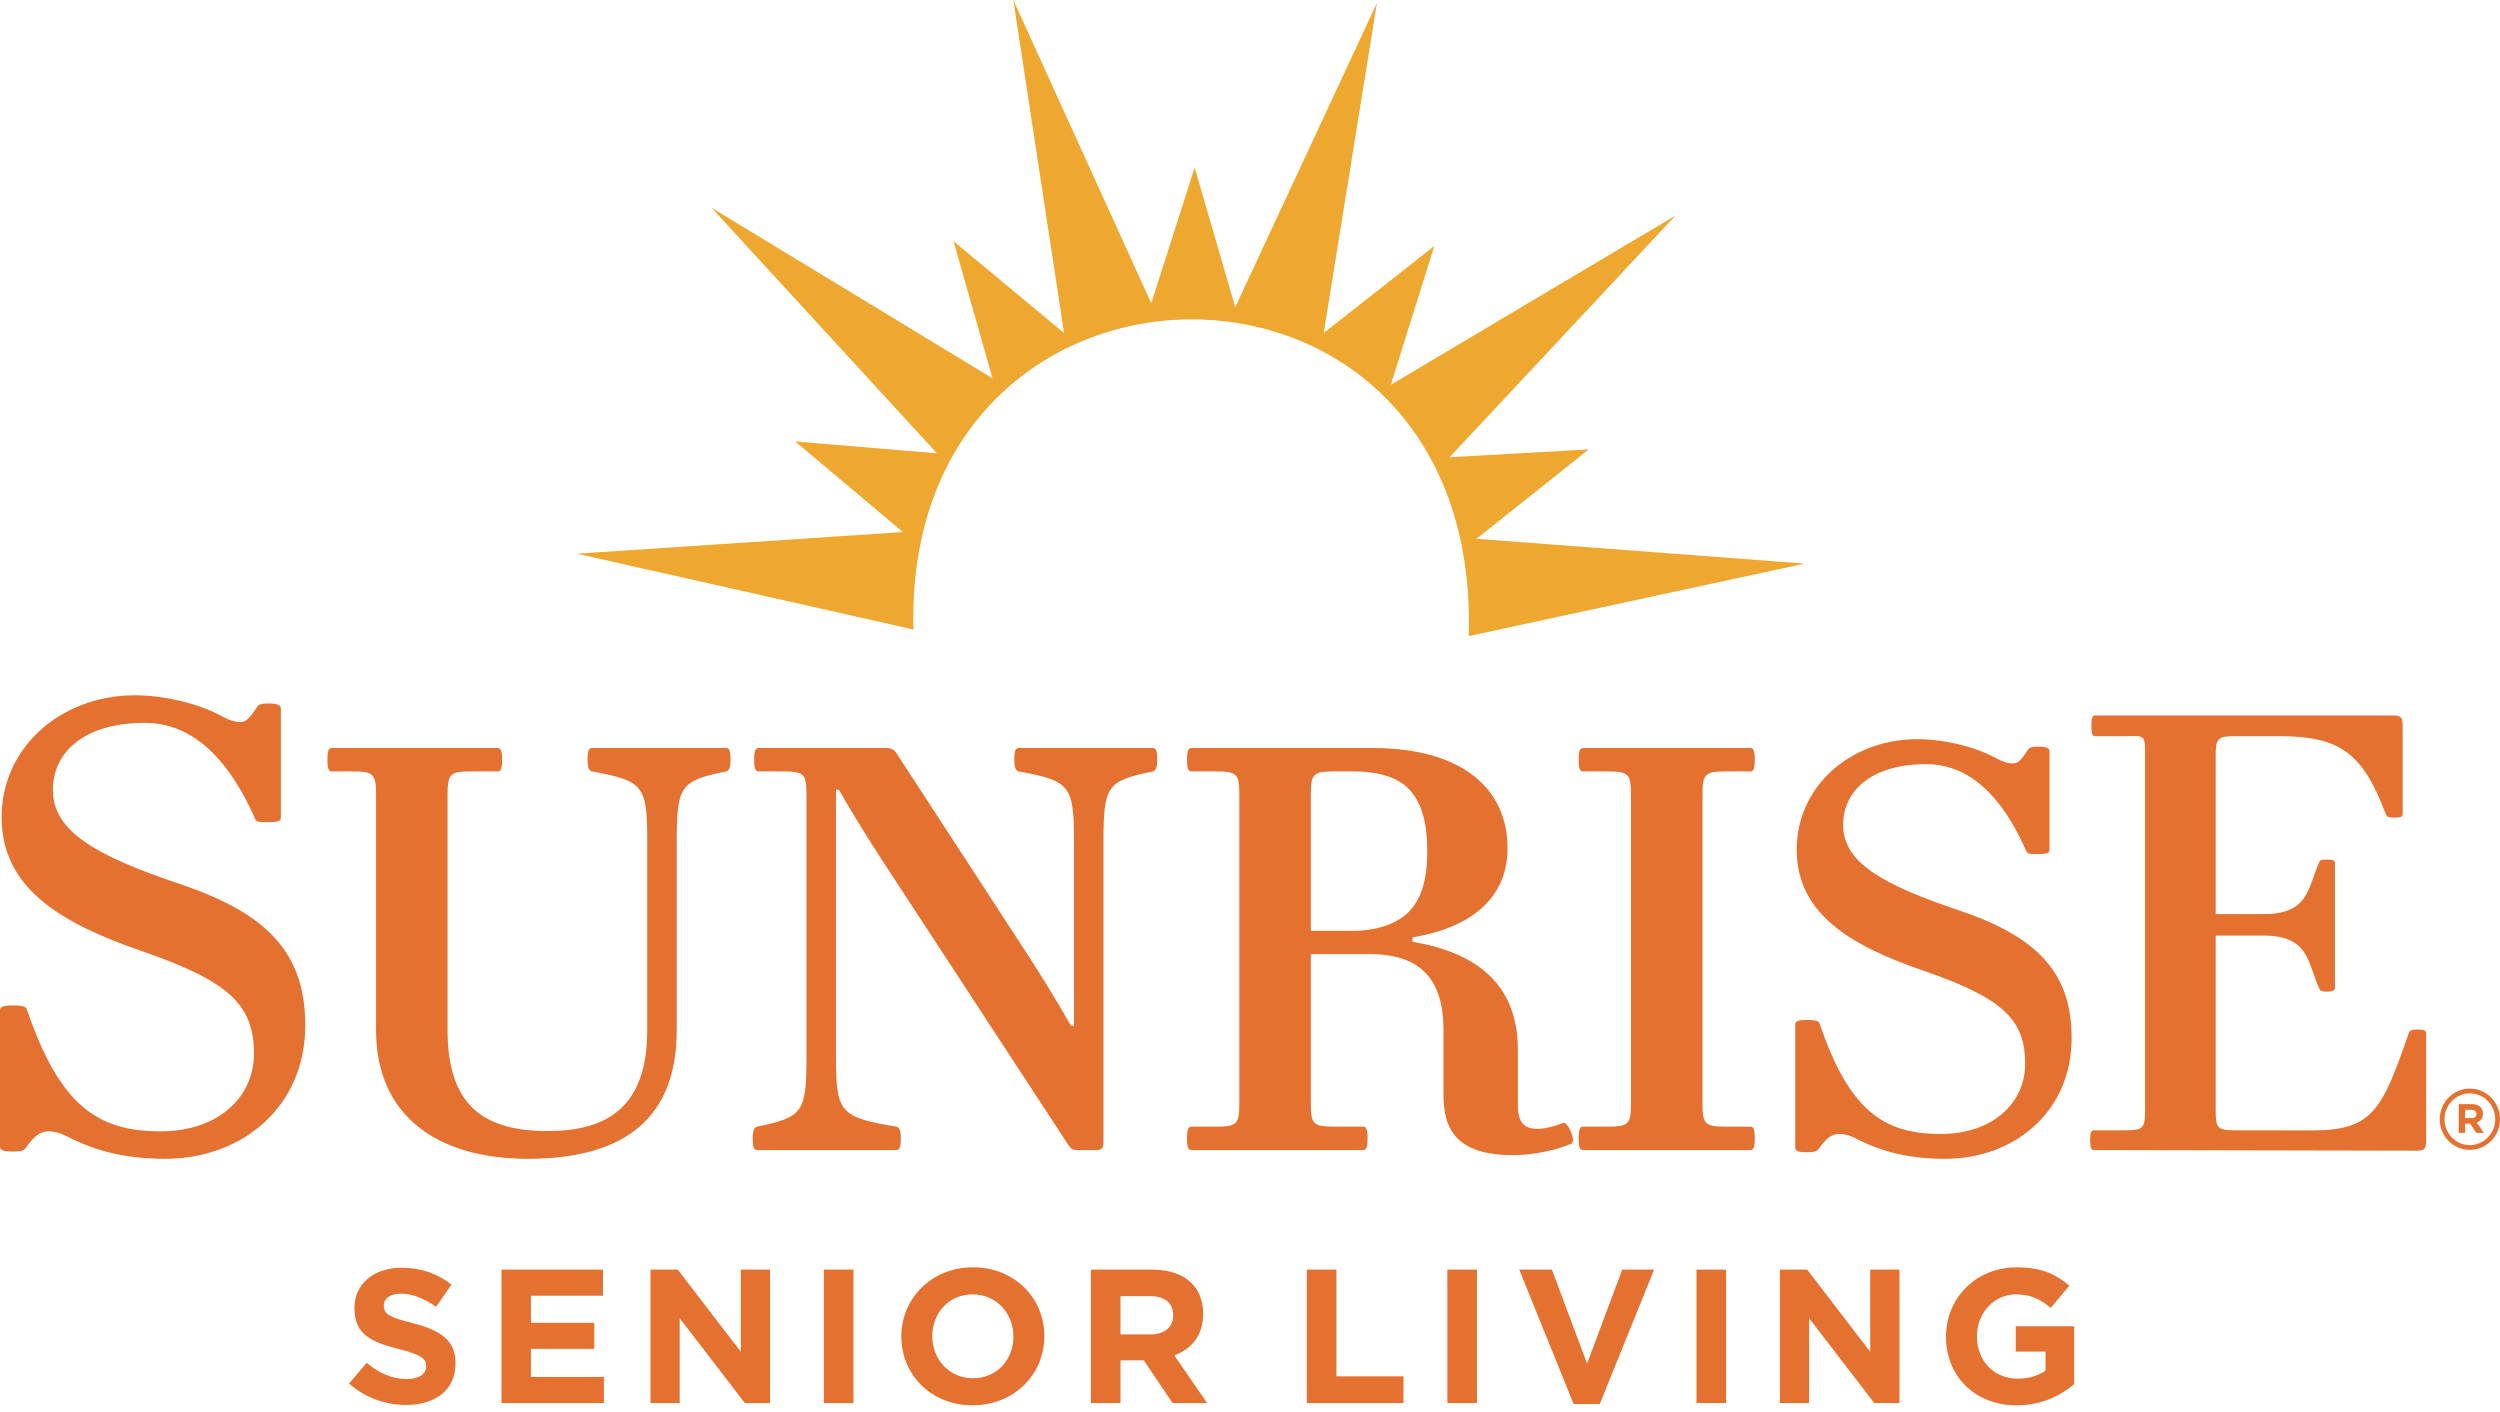 <svg xmlns="http://www.w3.org/2000/svg" xmlns:xlink="http://www.w3.org/1999/xlink" width="170" height="96" viewBox="0 0 170 96"><title>Sunrise_Vert_Logo_RGB</title><g id="Symbols" stroke="none" stroke-width="1" fill="none" fill-rule="evenodd"><g id="Globals-/-Nav-/-main-nav-/-careers-/-1920-Large-Desktop" transform="translate(-161, -14)" fill="none"><g id="Sunrise_Vert_Logo_RGB" transform="translate(161, 14)" fill="none"><path d="M62.135,42.81 L39.231,37.651 L61.399,36.179 L54.071,30.017 L63.714,30.825 L48.385,14.127 L67.492,25.726 L64.842,16.403 L72.355,22.643 L68.906,0 L78.286,20.622 L81.237,11.393 L83.997,20.886 L93.631,0.201 L90.012,22.644 L97.531,16.733 L94.579,26.166 L113.933,14.658 L98.573,31.093 L108.04,30.559 L100.402,36.639 L122.722,38.325 L99.872,43.254 C100.744,14.518 61.703,14.828 62.108,42.456 L62.111,42.503 L62.114,42.546 L62.12,42.608 L62.121,42.634 L62.127,42.709 L62.127,42.722 L62.135,42.81" id="Fill-1" fill="#EFA82F"></path><path d="M115.361,95.407 L117.372,95.407 L117.372,86.334 L115.361,86.334 L115.361,95.407 Z M105.53,86.334 L103.308,86.334 L107.007,95.471 L108.784,95.471 L112.481,86.334 L110.313,86.334 L107.921,92.724 L105.53,86.334 Z M98.421,95.407 L100.432,95.407 L100.432,86.334 L98.421,86.334 L98.421,95.407 Z M90.878,86.334 L88.864,86.334 L88.864,95.407 L95.437,95.407 L95.437,93.592 L90.878,93.592 L90.878,86.334 Z M78.194,88.135 C79.174,88.135 79.775,88.576 79.775,89.432 L79.775,89.457 C79.775,90.222 79.213,90.74 78.233,90.74 L76.194,90.74 L76.194,88.135 L78.194,88.135 Z M78.363,86.334 L74.181,86.334 L74.181,95.407 L76.194,95.407 L76.194,92.504 L77.776,92.504 L79.735,95.407 L82.087,95.407 L79.852,92.166 C81.015,91.738 81.814,90.818 81.814,89.354 L81.814,89.328 C81.814,88.473 81.539,87.76 81.028,87.254 C80.427,86.658 79.526,86.334 78.363,86.334 Z M63.396,90.845 C63.396,89.289 64.52,88.018 66.14,88.018 C67.761,88.018 68.911,89.315 68.911,90.871 L68.911,90.896 C68.911,92.452 67.787,93.722 66.167,93.722 C64.546,93.722 63.396,92.425 63.396,90.871 L63.396,90.845 Z M61.292,90.871 L61.292,90.896 C61.292,93.476 63.317,95.562 66.14,95.562 C68.963,95.562 71.014,93.451 71.014,90.871 L71.014,90.845 C71.014,88.265 68.99,86.178 66.167,86.178 C63.344,86.178 61.292,88.292 61.292,90.871 Z M56.024,95.407 L58.036,95.407 L58.036,86.334 L56.024,86.334 L56.024,95.407 Z M41.003,86.334 L34.102,86.334 L34.102,95.407 L41.067,95.407 L41.067,93.631 L36.102,93.631 L36.102,91.725 L40.413,91.725 L40.413,89.951 L36.102,89.951 L36.102,88.109 L41.003,88.109 L41.003,86.334 Z M24.925,92.673 L23.736,94.085 C24.834,95.056 26.233,95.537 27.618,95.537 C29.591,95.537 30.977,94.525 30.977,92.724 L30.977,92.698 C30.977,91.118 29.93,90.456 28.074,89.975 C26.493,89.574 26.101,89.379 26.101,88.783 L26.101,88.758 C26.101,88.316 26.506,87.967 27.279,87.967 C28.05,87.967 28.846,88.304 29.657,88.861 L30.701,87.357 C29.774,86.619 28.637,86.205 27.305,86.205 C25.436,86.205 24.103,87.293 24.103,88.939 L24.103,88.965 C24.103,90.766 25.292,91.272 27.134,91.738 C28.664,92.128 28.977,92.386 28.977,92.891 L28.977,92.918 C28.977,93.451 28.479,93.774 27.657,93.774 C26.612,93.774 25.749,93.346 24.925,92.673 Z M3.595,53.71 C3.595,51.24 5.617,49.154 9.854,49.154 C12.455,49.154 15.167,50.746 17.326,55.632 C17.437,55.907 17.547,55.907 18.267,55.907 C18.986,55.907 19.098,55.795 19.098,55.576 L19.098,48.166 C19.098,47.945 18.82,47.835 18.267,47.835 C17.77,47.835 17.603,47.891 17.492,48.055 C16.993,48.823 16.718,49.098 16.385,49.098 C15.942,49.098 15.611,48.988 15.002,48.658 C13.229,47.726 11.126,47.35 9.632,47.288 C4.438,47.069 0.109,50.635 0.109,55.576 C0.109,60.463 4.262,62.823 9.688,64.689 C15.555,66.721 17.271,68.312 17.271,71.661 C17.271,74.518 14.946,76.931 10.904,76.931 C6.587,76.931 4.042,75.121 1.827,68.643 C1.771,68.478 1.604,68.369 0.886,68.369 C0.166,68.369 0,68.478 0,68.698 L0,77.976 C0,78.196 0.166,78.305 0.886,78.305 C1.55,78.305 1.661,78.196 1.771,78.031 C2.325,77.262 2.713,76.931 3.321,76.931 C3.709,76.931 4.096,77.042 4.54,77.262 C6.531,78.305 8.635,78.799 11.237,78.799 C16.497,78.799 20.757,75.231 20.757,69.741 C20.757,64.909 18.322,62.165 12.289,60.133 C6.587,58.211 3.595,56.565 3.595,53.71 Z M49.676,51.663 C49.676,51.015 49.576,50.866 49.374,50.866 L40.254,50.866 C40.054,50.866 39.954,51.015 39.954,51.663 C39.954,52.31 40.104,52.409 40.254,52.457 C43.813,53.104 44.013,53.452 44.013,57.279 L44.013,70.052 C44.013,75.27 41.307,76.91 37.248,76.91 C32.989,76.91 30.434,75.27 30.434,70.052 L30.434,54.098 C30.434,52.606 30.584,52.457 32.086,52.457 L33.84,52.457 C34.041,52.457 34.142,52.31 34.142,51.663 C34.142,51.015 34.041,50.866 33.84,50.866 L22.566,50.866 C22.366,50.866 22.265,51.015 22.265,51.663 C22.265,52.31 22.366,52.457 22.566,52.457 L23.919,52.457 C25.422,52.457 25.572,52.606 25.572,54.098 L25.572,70.052 C25.572,75.867 29.731,78.799 35.896,78.799 C42.661,78.799 46.018,75.867 46.018,70.052 L46.018,57.329 C46.018,53.452 46.218,53.104 49.374,52.457 C49.526,52.409 49.676,52.31 49.676,51.663 Z M50.376,86.334 L50.376,91.921 L46.089,86.334 L44.233,86.334 L44.233,95.407 L46.221,95.407 L46.221,89.639 L50.65,95.407 L52.362,95.407 L52.362,86.334 L50.376,86.334 Z M78.693,51.663 C78.693,51.017 78.594,50.866 78.393,50.866 L69.273,50.866 C69.073,50.866 68.973,51.017 68.973,51.663 C68.973,52.31 69.123,52.409 69.273,52.457 C72.831,53.104 73.032,53.452 73.032,57.329 L73.032,69.754 L72.831,69.754 C71.778,67.915 70.677,66.125 69.473,64.288 L61.055,51.365 C60.855,51.017 60.653,50.866 60.304,50.866 L51.585,50.866 C51.383,50.866 51.283,51.017 51.283,51.663 C51.283,52.31 51.383,52.457 51.585,52.457 L53.187,52.457 C54.691,52.457 54.841,52.606 54.841,54.098 L54.841,71.742 C54.841,75.619 54.641,75.967 51.483,76.612 C51.334,76.662 51.184,76.761 51.184,77.407 C51.184,78.054 51.283,78.203 51.483,78.203 L60.955,78.203 C61.154,78.203 61.255,78.054 61.255,77.407 C61.255,76.761 61.105,76.662 60.955,76.612 C57.046,75.967 56.846,75.619 56.846,71.742 L56.846,53.7 L57.046,53.7 C57.947,55.291 59,56.981 60.002,58.521 L72.581,77.756 C72.73,78.004 72.88,78.203 73.232,78.203 L74.586,78.203 C74.986,78.203 75.036,77.955 75.036,77.655 L75.036,57.329 C75.036,53.452 75.236,53.104 78.393,52.457 C78.543,52.409 78.693,52.31 78.693,51.663 Z M95.751,62.051 C94.998,62.795 93.645,63.293 92.041,63.293 L89.135,63.293 L89.135,54.098 C89.135,52.606 89.285,52.457 90.789,52.457 L92.041,52.457 C93.745,52.457 94.998,52.855 95.751,53.601 C96.602,54.445 97.053,55.788 97.053,57.875 C97.053,59.963 96.602,61.206 95.751,62.051 Z M106.875,77.756 C107.175,77.607 106.625,76.215 106.273,76.364 C105.772,76.563 105.121,76.761 104.518,76.761 C103.667,76.761 103.216,76.313 103.216,75.222 L103.216,71.394 C103.216,66.92 100.409,64.783 96.05,64.039 L96.05,63.74 C100.509,62.995 102.514,60.709 102.514,57.676 C102.514,53.7 99.508,50.866 93.346,50.866 L81.017,50.866 C80.816,50.866 80.718,51.017 80.718,51.663 C80.718,52.31 80.816,52.457 81.017,52.457 L82.621,52.457 C84.124,52.457 84.275,52.606 84.275,54.098 L84.275,74.973 C84.275,76.463 84.124,76.612 82.621,76.612 L81.017,76.612 C80.816,76.612 80.718,76.761 80.718,77.407 C80.718,78.054 80.816,78.203 81.017,78.203 L92.693,78.203 C92.894,78.203 92.994,78.054 92.994,77.407 C92.994,76.761 92.894,76.612 92.693,76.612 L90.789,76.612 C89.285,76.612 89.135,76.463 89.135,74.973 L89.135,64.882 L93.194,64.882 C96.651,64.882 98.156,66.673 98.156,70.002 L98.156,74.475 C98.156,76.961 99.207,78.551 102.915,78.551 C104.418,78.551 106.172,78.104 106.875,77.756 Z M115.768,74.973 L115.768,54.098 C115.768,52.606 115.919,52.457 117.421,52.457 L119.025,52.457 C119.225,52.457 119.325,52.31 119.325,51.663 C119.325,51.017 119.225,50.866 119.025,50.866 L107.65,50.866 C107.449,50.866 107.35,51.017 107.35,51.663 C107.35,52.31 107.449,52.457 107.65,52.457 L109.254,52.457 C110.758,52.457 110.907,52.606 110.907,54.098 L110.907,74.973 C110.907,76.463 110.758,76.612 109.254,76.612 L107.65,76.612 C107.449,76.612 107.35,76.761 107.35,77.407 C107.35,78.054 107.449,78.203 107.65,78.203 L119.025,78.203 C119.225,78.203 119.325,78.054 119.325,77.407 C119.325,76.761 119.225,76.612 119.025,76.612 L117.421,76.612 C115.919,76.612 115.768,76.463 115.768,74.973 Z M122.889,86.334 L121.034,86.334 L121.034,95.407 L123.02,95.407 L123.02,89.639 L127.449,95.407 L129.162,95.407 L129.162,86.334 L127.175,86.334 L127.175,91.921 L122.889,86.334 Z M125.332,56.087 C125.332,53.851 127.163,51.961 130.999,51.961 C133.354,51.961 135.809,53.402 137.764,57.827 C137.862,58.075 137.962,58.075 138.615,58.075 C139.266,58.075 139.367,57.974 139.367,57.776 L139.367,51.067 C139.367,50.866 139.114,50.769 138.615,50.769 C138.164,50.769 138.014,50.817 137.912,50.967 C137.462,51.663 137.211,51.912 136.911,51.912 C136.51,51.912 136.21,51.812 135.659,51.514 C134.055,50.669 132.149,50.329 130.797,50.272 C126.094,50.075 122.177,53.303 122.177,57.776 C122.177,62.199 125.935,64.336 130.847,66.026 C136.16,67.865 137.712,69.306 137.712,72.338 C137.712,74.924 135.607,77.109 131.949,77.109 C128.042,77.109 125.737,75.468 123.732,69.605 C123.682,69.456 123.53,69.357 122.879,69.357 C122.228,69.357 122.078,69.456 122.078,69.655 L122.078,78.054 C122.078,78.253 122.228,78.352 122.879,78.352 C123.48,78.352 123.582,78.253 123.682,78.105 C124.183,77.408 124.533,77.109 125.084,77.109 C125.436,77.109 125.787,77.208 126.187,77.408 C127.991,78.352 129.896,78.799 132.251,78.799 C137.011,78.799 140.87,75.569 140.87,70.6 C140.87,66.226 138.665,63.74 133.202,61.901 C128.042,60.161 125.332,58.671 125.332,56.087 Z M137.137,95.562 C138.809,95.562 140.103,94.914 141.044,94.123 L141.044,90.184 L137.071,90.184 L137.071,91.907 L139.097,91.907 L139.097,93.202 C138.588,93.566 137.935,93.749 137.203,93.749 C135.582,93.749 134.431,92.53 134.431,90.871 L134.431,90.845 C134.431,89.303 135.595,88.018 137.06,88.018 C138.117,88.018 138.745,88.356 139.45,88.939 L140.717,87.424 C139.764,86.618 138.771,86.178 137.124,86.178 C134.353,86.178 132.328,88.292 132.328,90.871 L132.328,90.896 C132.328,93.58 134.288,95.562 137.137,95.562 Z M164.979,77.571 L164.979,70.258 C164.979,70.079 164.841,70.008 164.387,70.008 C163.934,70.008 163.863,70.079 163.795,70.258 C161.981,75.498 161.327,76.868 157.246,76.868 L152.02,76.861 C150.789,76.861 150.666,76.734 150.666,75.477 L150.666,63.619 L153.89,63.619 C156.974,63.619 156.887,65.331 157.683,67.163 C157.748,67.332 157.781,67.432 158.213,67.432 C158.644,67.432 158.777,67.332 158.777,67.163 L158.777,58.687 C158.777,58.517 158.644,58.45 158.213,58.45 C157.781,58.45 157.748,58.517 157.683,58.687 C156.887,60.517 156.974,62.163 153.857,62.163 L150.666,62.163 L150.666,51.444 C150.666,50.187 150.789,50.06 152.02,50.06 L154.99,50.06 C159.092,50.06 160.66,51.18 162.23,55.352 C162.3,55.529 162.37,55.6 162.823,55.6 C163.275,55.6 163.38,55.529 163.38,55.352 L163.38,49.327 C163.38,48.827 163.275,48.65 162.788,48.65 L142.461,48.65 C142.296,48.65 142.213,48.803 142.213,49.348 C142.213,49.893 142.296,50.06 142.461,50.06 L144.512,50.06 C145.741,50.06 145.866,49.899 145.866,51.156 L145.866,75.477 C145.866,76.734 145.741,76.861 144.512,76.861 L142.378,76.861 C142.213,76.861 142.13,76.987 142.13,77.532 C142.13,78.077 142.213,78.203 142.378,78.203 L164.387,78.248 C164.876,78.248 164.979,78.071 164.979,77.571 Z M168.4,75.754 C168.4,75.918 168.28,76.03 168.068,76.03 L167.629,76.03 L167.629,75.468 L168.06,75.468 C168.272,75.468 168.4,75.564 168.4,75.748 L168.4,75.754 Z M168.9,77.036 L168.418,76.338 C168.668,76.246 168.84,76.047 168.84,75.731 L168.84,75.727 C168.84,75.542 168.781,75.388 168.671,75.28 C168.542,75.151 168.347,75.081 168.097,75.081 L167.196,75.081 L167.196,77.036 L167.629,77.036 L167.629,76.411 L167.97,76.411 L168.392,77.036 L168.9,77.036 Z M169.677,76.107 C169.677,77.072 168.894,77.871 167.947,77.871 C167.005,77.871 166.226,77.072 166.226,76.107 C166.226,75.141 167.003,74.347 167.947,74.347 C168.898,74.347 169.677,75.134 169.677,76.107 Z M170,76.114 C170,74.952 169.081,74.025 167.947,74.025 C166.818,74.025 165.904,74.959 165.904,76.114 C165.904,77.265 166.818,78.19 167.947,78.19 C169.081,78.19 170,77.265 170,76.114 L170,76.114 Z" id="Fill-2" fill="#E57131"></path></g></g></g></svg>